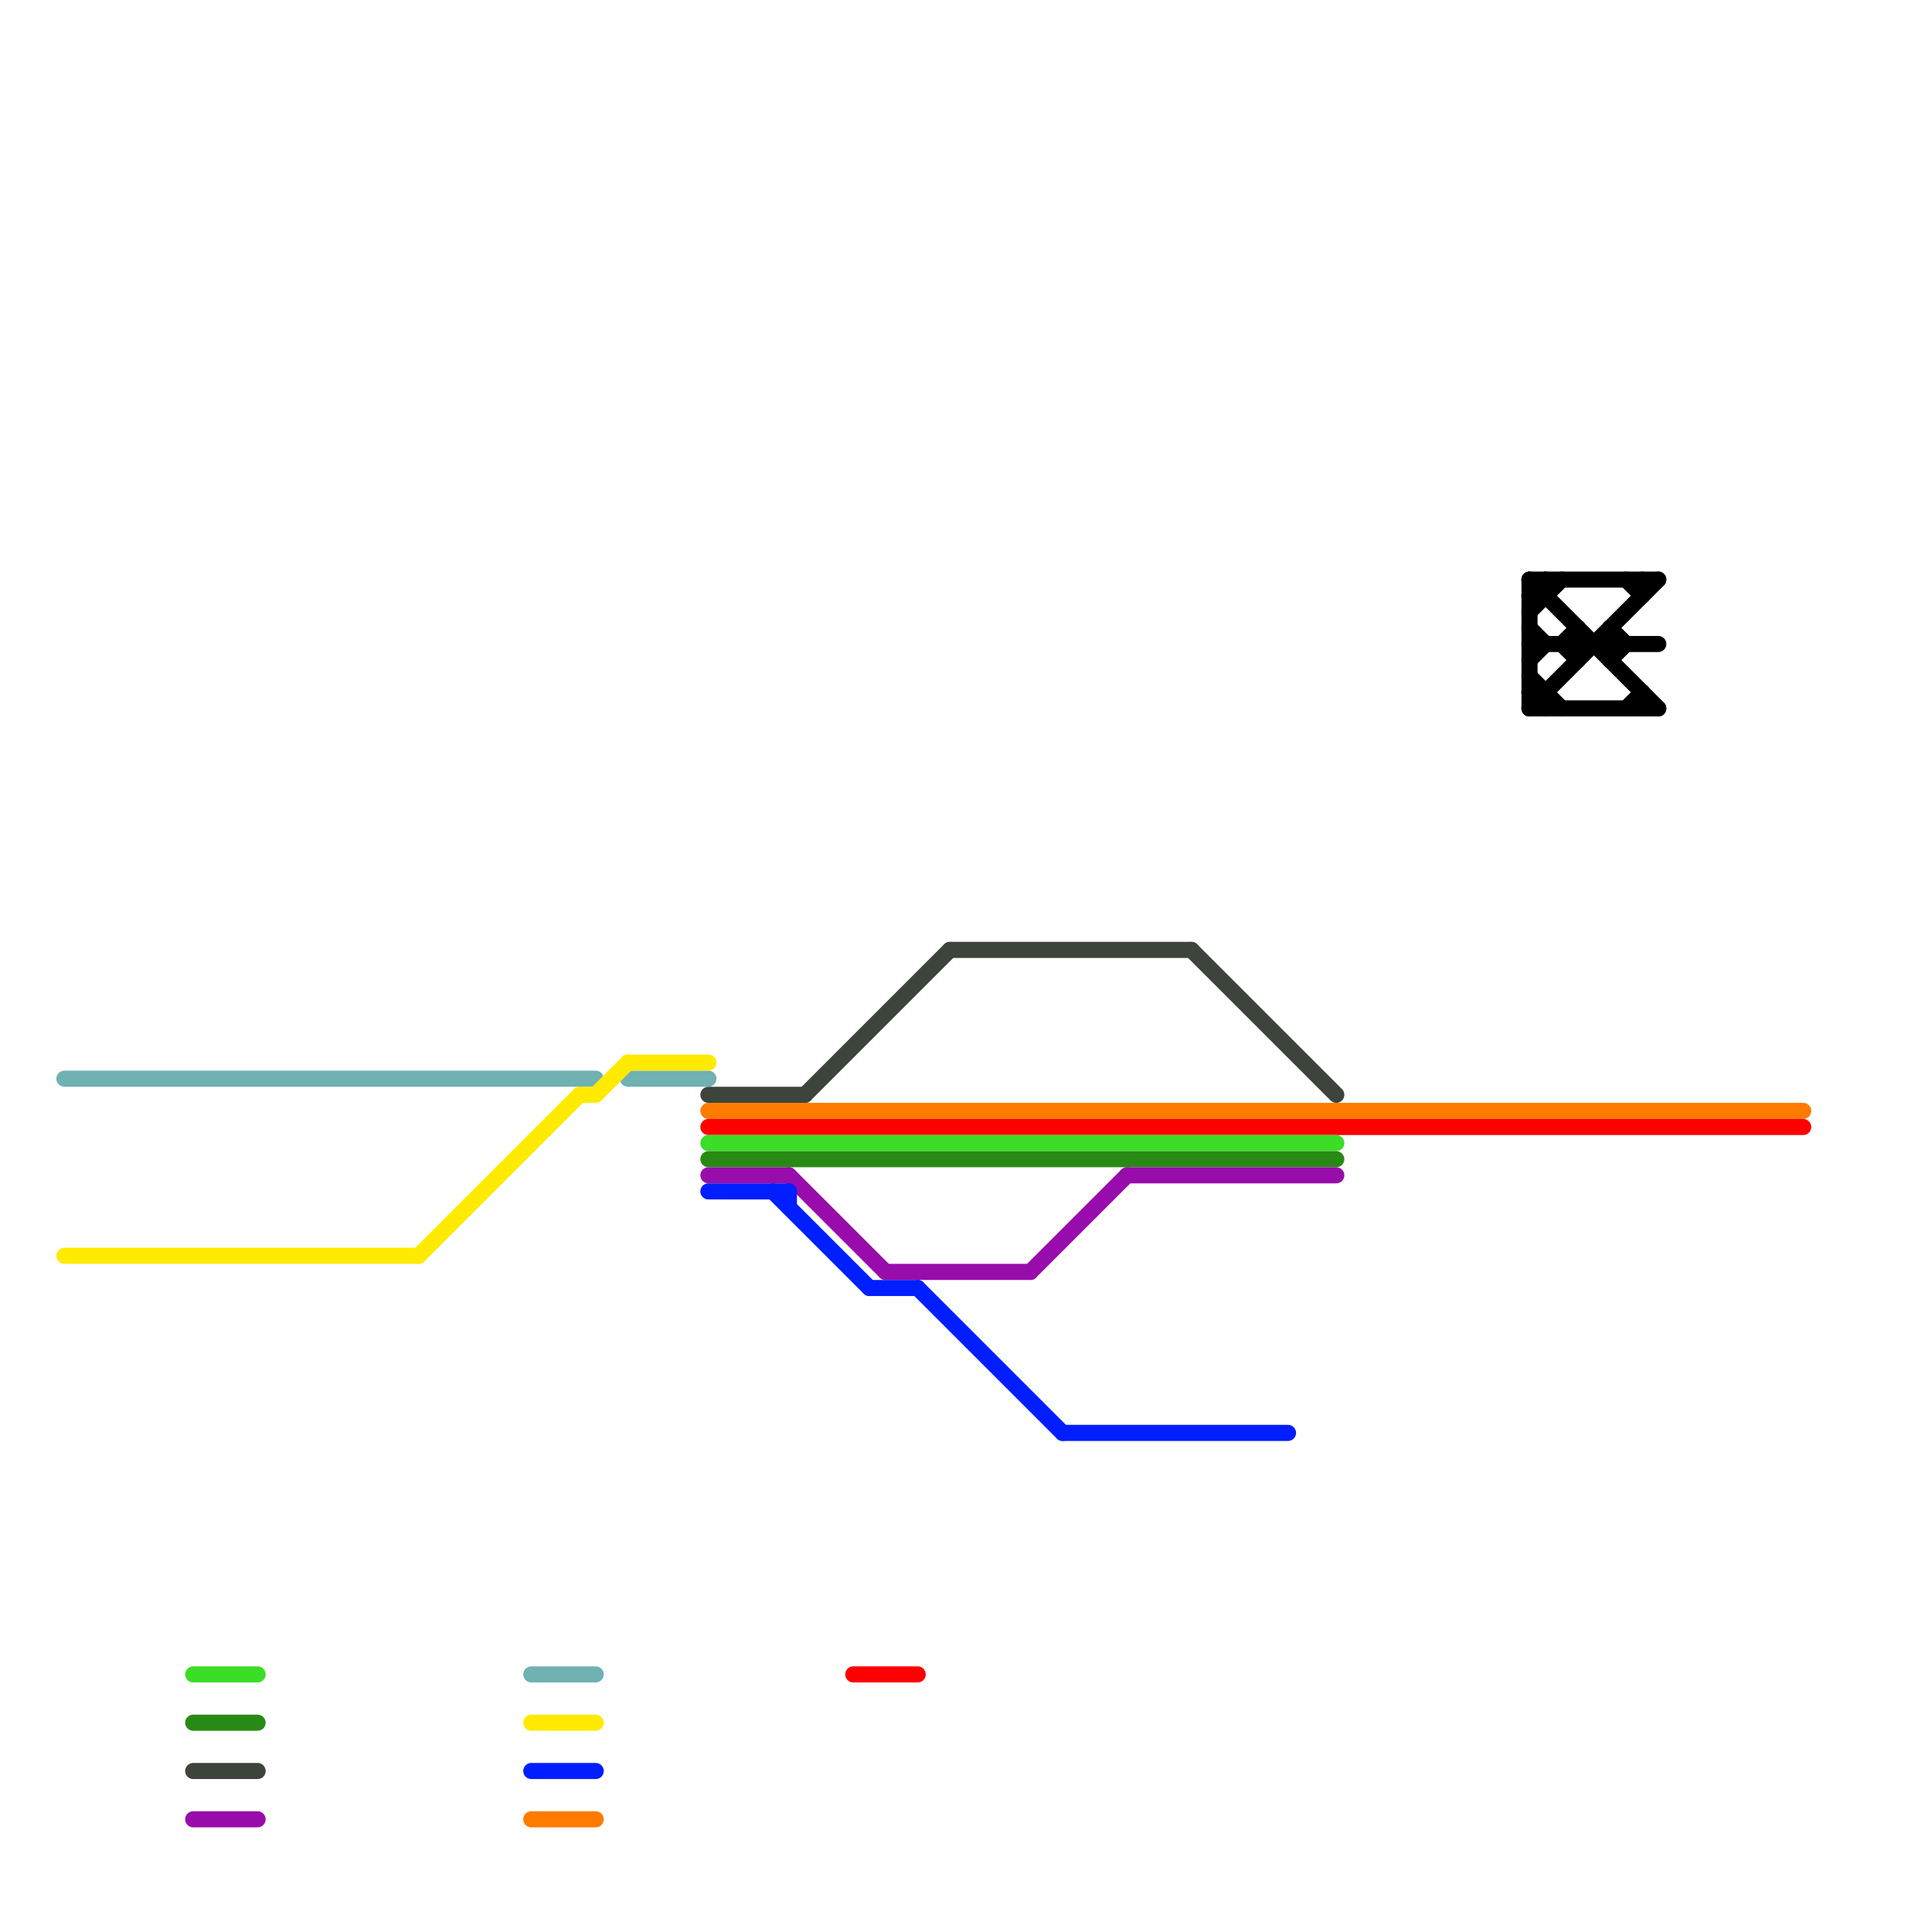 
<svg version="1.1" xmlns="http://www.w3.org/2000/svg" viewBox="0 0 120 120">
<style>text { font: 1px Helvetica; font-weight: 600; white-space: pre; dominant-baseline: central; } line { stroke-width: 1; fill: none; stroke-linecap: round; stroke-linejoin: round; } .c0 { stroke: #70b1b2 } .c1 { stroke: #ffea00 } .c2 { stroke: #000000 } .c3 { stroke: #ff7b00 } .c4 { stroke: #ff0000 } .c5 { stroke: #3cdd27 } .c6 { stroke: #288a15 } .c7 { stroke: #3d443b } .c8 { stroke: #990cac } .c9 { stroke: #001eff }</style><defs><g id="wm-xf"><circle r="1.2" fill="#000"/><circle r="0.9" fill="#fff"/><circle r="0.6" fill="#000"/><circle r="0.3" fill="#fff"/></g><g id="wm"><circle r="0.6" fill="#000"/><circle r="0.3" fill="#fff"/></g></defs><line class="c0" x1="4" y1="67" x2="37" y2="67"/><line class="c0" x1="33" y1="104" x2="37" y2="104"/><line class="c0" x1="39" y1="67" x2="44" y2="67"/><line class="c1" x1="33" y1="107" x2="37" y2="107"/><line class="c1" x1="26" y1="78" x2="36" y2="68"/><line class="c1" x1="39" y1="66" x2="44" y2="66"/><line class="c1" x1="37" y1="68" x2="39" y2="66"/><line class="c1" x1="36" y1="68" x2="37" y2="68"/><line class="c1" x1="4" y1="78" x2="26" y2="78"/><line class="c2" x1="96" y1="36" x2="96" y2="37"/><line class="c2" x1="95" y1="43" x2="96" y2="43"/><line class="c2" x1="98" y1="39" x2="98" y2="41"/><line class="c2" x1="95" y1="40" x2="103" y2="40"/><line class="c2" x1="95" y1="44" x2="103" y2="36"/><line class="c2" x1="97" y1="40" x2="98" y2="39"/><line class="c2" x1="95" y1="37" x2="96" y2="36"/><line class="c2" x1="95" y1="38" x2="97" y2="36"/><line class="c2" x1="100" y1="41" x2="101" y2="40"/><line class="c2" x1="96" y1="43" x2="96" y2="44"/><line class="c2" x1="101" y1="44" x2="102" y2="43"/><line class="c2" x1="95" y1="44" x2="103" y2="44"/><line class="c2" x1="97" y1="40" x2="98" y2="41"/><line class="c2" x1="102" y1="36" x2="102" y2="37"/><line class="c2" x1="95" y1="36" x2="95" y2="44"/><line class="c2" x1="95" y1="42" x2="97" y2="44"/><line class="c2" x1="102" y1="43" x2="102" y2="44"/><line class="c2" x1="95" y1="39" x2="96" y2="40"/><line class="c2" x1="95" y1="36" x2="103" y2="36"/><line class="c2" x1="95" y1="41" x2="96" y2="40"/><line class="c2" x1="95" y1="43" x2="96" y2="44"/><line class="c2" x1="100" y1="39" x2="101" y2="40"/><line class="c2" x1="100" y1="39" x2="100" y2="41"/><line class="c2" x1="95" y1="37" x2="96" y2="37"/><line class="c2" x1="101" y1="36" x2="102" y2="37"/><line class="c2" x1="95" y1="36" x2="103" y2="44"/><line class="c3" x1="33" y1="113" x2="37" y2="113"/><line class="c3" x1="44" y1="69" x2="112" y2="69"/><line class="c4" x1="44" y1="70" x2="112" y2="70"/><line class="c4" x1="53" y1="104" x2="57" y2="104"/><line class="c5" x1="44" y1="71" x2="83" y2="71"/><line class="c5" x1="12" y1="104" x2="16" y2="104"/><line class="c6" x1="44" y1="72" x2="83" y2="72"/><line class="c6" x1="12" y1="107" x2="16" y2="107"/><line class="c7" x1="59" y1="59" x2="74" y2="59"/><line class="c7" x1="50" y1="68" x2="59" y2="59"/><line class="c7" x1="44" y1="68" x2="50" y2="68"/><line class="c7" x1="74" y1="59" x2="83" y2="68"/><line class="c7" x1="12" y1="110" x2="16" y2="110"/><line class="c8" x1="70" y1="73" x2="83" y2="73"/><line class="c8" x1="44" y1="73" x2="49" y2="73"/><line class="c8" x1="49" y1="73" x2="55" y2="79"/><line class="c8" x1="55" y1="79" x2="64" y2="79"/><line class="c8" x1="12" y1="113" x2="16" y2="113"/><line class="c8" x1="64" y1="79" x2="70" y2="73"/><line class="c9" x1="33" y1="110" x2="37" y2="110"/><line class="c9" x1="54" y1="80" x2="57" y2="80"/><line class="c9" x1="66" y1="89" x2="80" y2="89"/><line class="c9" x1="44" y1="74" x2="49" y2="74"/><line class="c9" x1="48" y1="74" x2="54" y2="80"/><line class="c9" x1="49" y1="74" x2="49" y2="75"/><line class="c9" x1="57" y1="80" x2="66" y2="89"/>
</svg>
